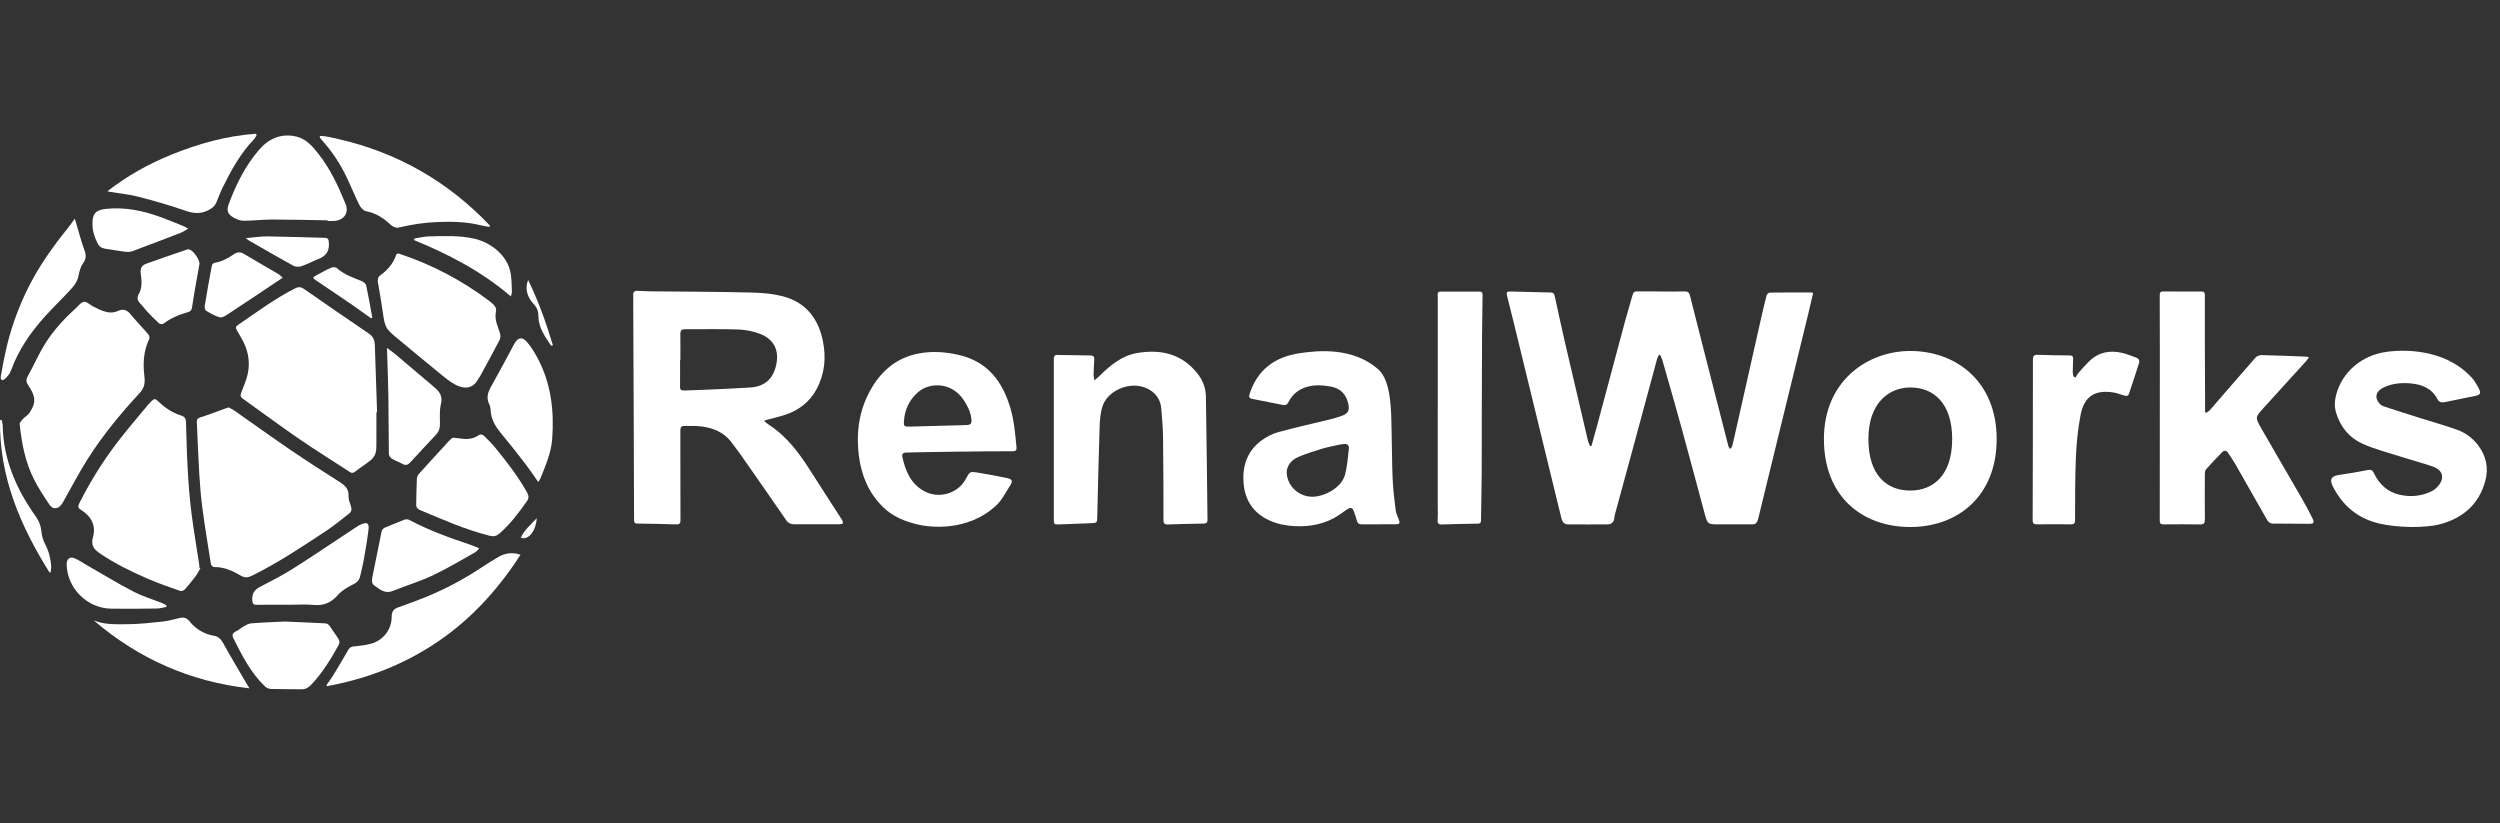 <svg width="243" height="80" viewBox="0 0 243 80" fill="none" xmlns="http://www.w3.org/2000/svg">
<rect x="0" y="0" width="243" height="80" fill="#333333" stroke="none"/>
<path d="M154.697 43.331C154.883 42.657 155.075 41.983 155.255 41.306C156.151 37.958 157.042 34.61 157.945 31.261C158.176 30.398 158.451 29.544 158.683 28.681C158.737 28.474 158.835 28.33 159.024 28.327C160.595 28.3 162.168 28.37 163.739 28.327C164.065 28.318 164.187 28.425 164.269 28.748C165.264 32.697 166.279 36.644 167.289 40.59C167.526 41.517 167.761 42.447 168.002 43.374C168.027 43.472 168.106 43.554 168.158 43.645C168.231 43.554 168.341 43.472 168.368 43.368C168.545 42.645 168.704 41.919 168.868 41.197C169.628 37.83 170.384 34.463 171.143 31.096C171.323 30.297 171.506 29.498 171.714 28.709C171.744 28.596 171.915 28.44 172.022 28.44C173.366 28.422 174.711 28.428 176.056 28.431C176.102 28.431 176.148 28.456 176.236 28.48C176.078 29.163 175.925 29.834 175.763 30.505C174.784 34.521 173.799 38.534 172.817 42.551C172.174 45.182 171.534 47.814 170.89 50.446C170.826 50.712 170.704 50.962 170.378 50.965C169.313 50.974 168.246 50.952 167.182 50.965C165.974 50.98 165.974 50.971 165.666 49.824C164.928 47.086 164.205 44.344 163.452 41.611C162.845 39.401 162.208 37.196 161.577 34.991C161.528 34.817 161.433 34.658 161.36 34.494C161.324 34.494 161.287 34.494 161.25 34.494C161.189 34.619 161.11 34.741 161.073 34.872C160.311 37.681 159.555 40.492 158.795 43.304C158.216 45.445 157.627 47.586 157.048 49.723C156.996 49.919 156.923 50.114 156.914 50.312C156.899 50.724 156.639 50.962 156.298 50.968C154.993 50.989 153.687 50.968 152.382 50.968C152.025 50.968 151.851 50.711 151.766 50.364C151.211 48.049 150.638 45.737 150.074 43.426C149.308 40.279 148.546 37.135 147.777 33.987C147.35 32.237 146.926 30.486 146.481 28.739C146.399 28.419 146.481 28.324 146.792 28.334C148.11 28.37 149.427 28.407 150.748 28.431C151.046 28.437 151.089 28.638 151.135 28.852C151.458 30.316 151.766 31.783 152.105 33.243C152.843 36.436 153.593 39.626 154.343 42.816C154.386 43.002 154.48 43.176 154.55 43.356C154.596 43.35 154.645 43.341 154.691 43.334L154.697 43.331Z" fill="white"/>
<path d="M74.266 40.919C74.464 41.075 74.62 41.215 74.793 41.328C76.559 42.48 77.749 44.139 78.849 45.878C79.838 47.436 80.85 48.979 81.844 50.535C81.905 50.632 81.917 50.76 81.951 50.873C81.835 50.904 81.716 50.961 81.6 50.961C80.142 50.968 78.682 50.961 77.224 50.961C76.876 50.961 76.62 50.858 76.404 50.541C74.931 48.394 73.436 46.262 71.945 44.127C71.707 43.786 71.439 43.465 71.198 43.124C70.353 41.922 69.121 41.495 67.721 41.407C67.343 41.383 66.959 41.422 66.581 41.398C66.221 41.377 66.126 41.538 66.129 41.871C66.142 43.868 66.126 49.653 66.142 50.55C66.148 50.855 66.062 50.983 65.736 50.971C64.468 50.931 63.202 50.904 61.933 50.888C61.653 50.885 61.631 50.73 61.631 50.522C61.631 49.778 61.567 31.465 61.549 29.495C61.549 29.23 61.567 28.965 61.549 28.702C61.528 28.388 61.665 28.257 61.97 28.269C62.412 28.288 62.857 28.312 63.3 28.318C64.364 28.33 70.984 28.367 73.226 28.44C74.168 28.471 75.132 28.556 76.044 28.788C78.294 29.358 79.532 30.925 79.984 33.136C80.316 34.768 80.164 36.357 79.362 37.842C78.727 39.016 77.736 39.806 76.495 40.257C75.833 40.498 75.135 40.639 74.455 40.825C74.409 40.837 74.37 40.864 74.272 40.916L74.266 40.919ZM66.129 35.006C66.129 35.006 66.111 35.006 66.102 35.006C66.102 35.875 66.111 36.747 66.099 37.616C66.096 37.906 66.261 37.961 66.483 37.955C67.002 37.946 67.52 37.931 68.039 37.906C69.655 37.833 71.274 37.772 72.891 37.668C74.327 37.577 75.147 36.845 75.449 35.463C75.751 34.079 75.242 32.987 73.909 32.466C73.241 32.203 72.494 32.054 71.777 32.026C70.042 31.965 68.304 32.008 66.569 32.002C66.236 32.002 66.126 32.148 66.129 32.466C66.142 33.31 66.133 34.158 66.133 35.003L66.129 35.006Z" fill="white"/>
<path d="M214.436 40.126C214.561 40.038 214.708 39.971 214.805 39.858C216.281 38.159 217.748 36.448 219.236 34.759C219.364 34.612 219.633 34.512 219.834 34.518C221.289 34.548 222.746 34.609 224.201 34.667C224.259 34.667 224.32 34.704 224.43 34.74C224.314 34.89 224.225 35.024 224.119 35.14C222.759 36.64 221.395 38.135 220.035 39.635C219.203 40.556 219.184 40.568 219.794 41.633C221.106 43.923 222.444 46.201 223.762 48.488C224.122 49.113 224.46 49.748 224.777 50.394C224.979 50.806 224.905 50.913 224.439 50.913C223.271 50.913 222.106 50.9 220.938 50.891C220.673 50.891 220.502 50.781 220.365 50.54C219.334 48.714 218.294 46.893 217.251 45.076C217.05 44.725 216.812 44.395 216.595 44.054C216.434 43.801 216.223 43.721 216.004 43.944C215.464 44.49 214.93 45.048 214.421 45.624C214.32 45.737 214.314 45.957 214.311 46.125C214.305 47.576 214.299 49.031 214.314 50.483C214.317 50.836 214.226 50.98 213.845 50.974C212.664 50.952 211.484 50.961 210.304 50.97C210.033 50.97 209.926 50.891 209.929 50.598C209.938 45.216 209.938 39.833 209.938 34.451C209.938 32.529 209.938 30.611 209.926 28.69C209.926 28.425 210.011 28.327 210.273 28.327C211.515 28.336 212.756 28.345 213.997 28.339C214.302 28.339 214.311 28.501 214.311 28.727C214.308 30.23 214.308 31.734 214.311 33.237C214.314 35.006 214.326 36.775 214.332 38.543C214.332 39.044 214.332 39.544 214.332 40.047C214.366 40.074 214.403 40.099 214.436 40.126Z" fill="white"/>
<path d="M36.588 40.078C36.588 41.114 36.594 42.151 36.585 43.185C36.585 43.487 36.585 43.804 36.49 44.085C36.408 44.329 36.231 44.573 36.03 44.734C35.539 45.131 35.002 45.463 34.505 45.85C34.316 46 34.176 45.994 33.999 45.875C32.355 44.804 30.687 43.771 29.071 42.66C27.226 41.392 25.427 40.053 23.603 38.754C23.368 38.586 23.35 38.422 23.444 38.175C23.67 37.574 23.938 36.979 24.076 36.36C24.347 35.113 24.1 33.933 23.444 32.835C23.295 32.585 23.151 32.331 23.008 32.078C22.898 31.886 22.911 31.731 23.115 31.593C24.939 30.361 26.698 29.032 28.677 28.032C28.988 27.876 29.235 27.87 29.519 28.068C31.632 29.532 33.746 30.993 35.874 32.438C36.295 32.725 36.42 33.106 36.436 33.564C36.509 35.735 36.579 37.906 36.652 40.075C36.634 40.075 36.615 40.075 36.594 40.075L36.588 40.078Z" fill="white"/>
<path d="M134.021 50.965C133.462 50.965 132.904 50.958 132.346 50.965C132.087 50.968 131.959 50.864 131.892 50.611C131.813 50.294 131.685 49.989 131.584 49.678C131.477 49.348 131.267 49.306 130.998 49.476C130.73 49.647 130.477 49.836 130.218 50.016C128.876 50.928 127.382 51.227 125.781 51.138C124.96 51.093 124.176 50.934 123.426 50.602C121.85 49.903 121.02 48.659 120.877 46.982C120.74 45.356 121.2 43.911 122.53 42.877C123.027 42.49 123.631 42.176 124.234 42.008C125.89 41.547 127.574 41.184 129.242 40.773C129.66 40.669 130.074 40.55 130.477 40.398C131.038 40.187 131.181 39.888 131.065 39.309C130.876 38.354 130.324 37.751 129.352 37.574C128.586 37.434 127.821 37.382 127.055 37.598C126.226 37.833 125.616 38.33 125.235 39.092C125.119 39.324 124.969 39.416 124.725 39.367C123.722 39.169 122.719 38.964 121.715 38.769C121.42 38.711 121.368 38.574 121.462 38.287C122.228 35.927 123.914 34.695 126.314 34.332C128.074 34.067 131.459 33.719 133.947 35.881C135.295 37.052 135.219 40.19 135.265 41.98C135.304 43.508 135.298 45.039 135.365 46.564C135.411 47.583 135.533 48.598 135.661 49.608C135.701 49.925 135.869 50.227 135.978 50.535C136.094 50.861 136.036 50.955 135.695 50.958C135.137 50.965 134.579 50.958 134.021 50.958V50.965ZM127.534 48.284C128.672 48.293 130.404 47.454 130.748 46.103C130.956 45.295 131.014 44.444 131.111 43.612C131.148 43.292 130.959 43.118 130.62 43.158C130.459 43.179 130.294 43.197 130.135 43.231C129.58 43.356 129.019 43.459 128.479 43.624C127.708 43.859 126.933 44.1 126.192 44.417C125.415 44.749 125.009 45.411 125.073 46.052C125.195 47.308 126.256 48.266 127.537 48.281L127.534 48.284Z" fill="white"/>
<path d="M89.207 50.983C87.886 50.666 86.767 50.202 85.822 49.278C84.434 47.918 83.733 46.228 83.489 44.341C83.184 41.974 83.516 39.711 84.769 37.635C85.782 35.957 87.212 34.792 89.152 34.387C90.515 34.1 91.899 34.188 93.26 34.515C95.989 35.17 97.431 37.061 98.194 39.608C98.569 40.861 98.679 42.154 98.801 43.447C98.834 43.807 98.688 43.865 98.371 43.862C96.178 43.85 89.31 43.944 88.069 43.987C87.798 43.996 87.642 44.13 87.703 44.392C88.008 45.753 88.496 47.003 89.82 47.735C91.247 48.525 93.116 47.985 93.882 46.549C94.254 45.847 94.26 45.817 95.04 45.939C95.989 46.085 96.934 46.268 97.874 46.466C98.404 46.579 98.471 46.747 98.179 47.201C97.752 47.857 97.404 48.595 96.834 49.126C93.979 51.791 90.164 51.215 89.207 50.983ZM93.86 41.319C94.376 41.3 94.479 41.2 94.412 40.657C94.33 40.026 94.055 39.483 93.72 38.958C92.519 37.07 90.341 37.168 89.252 38.104C88.374 38.861 87.926 39.836 87.859 40.983C87.834 41.41 87.907 41.477 88.359 41.468C90.054 41.431 93.159 41.346 93.863 41.319H93.86Z" fill="white"/>
<path d="M102.718 34.5C103.063 34.5 105.21 34.548 105.994 34.551C106.283 34.551 106.378 34.679 106.363 34.942C106.335 35.433 106.308 35.924 106.295 36.415C106.292 36.567 106.341 36.723 106.378 36.961C106.546 36.823 106.655 36.75 106.75 36.659C107.829 35.588 108.97 34.579 110.528 34.314C112.84 33.92 114.895 34.39 116.414 36.332C116.911 36.967 117.198 37.72 117.213 38.507C117.289 42.511 117.317 46.515 117.369 50.516C117.372 50.815 117.237 50.885 116.981 50.891C115.829 50.913 114.673 50.934 113.52 50.977C113.175 50.989 113.09 50.867 113.09 50.541C113.09 47.836 113.084 45.13 113.047 42.429C113.035 41.511 112.947 40.59 112.87 39.675C112.755 38.269 111.513 37.507 110.294 37.485C108.967 37.461 107.579 38.281 107.18 39.449C106.963 40.08 106.908 40.782 106.884 41.456C106.786 44.359 106.725 47.262 106.655 50.169C106.64 50.83 106.643 50.833 105.981 50.858C104.981 50.897 103.981 50.943 102.981 50.971C102.435 50.986 102.432 50.971 102.432 50.431C102.432 45.237 102.432 40.044 102.432 34.847C102.432 34.75 102.465 34.503 102.718 34.503V34.5Z" fill="white"/>
<path d="M22.235 39.602C22.409 39.699 22.601 39.788 22.775 39.907C24.623 41.2 26.45 42.517 28.313 43.786C29.862 44.841 31.442 45.85 33.022 46.857C33.531 47.183 33.912 47.522 33.878 48.202C33.863 48.528 34 48.87 34.107 49.19C34.208 49.492 34.177 49.733 33.918 49.931C33.183 50.489 32.479 51.093 31.707 51.599C29.35 53.151 27.005 54.725 24.461 55.972C24.092 56.152 23.781 56.167 23.424 55.96C22.61 55.484 21.765 55.094 20.783 55.118C20.689 55.118 20.518 54.935 20.5 54.819C20.216 53.054 19.927 51.288 19.689 49.513C19.539 48.403 19.442 47.281 19.375 46.161C19.271 44.46 19.216 42.758 19.131 41.056C19.115 40.77 19.204 40.654 19.494 40.562C20.274 40.319 21.037 40.017 21.805 39.742C21.933 39.696 22.064 39.654 22.238 39.596L22.235 39.602Z" fill="white"/>
<path d="M231.211 50.87C229.153 50.388 227.677 49.123 226.737 47.247C226.402 46.579 226.618 46.271 227.372 46.162C228.311 46.024 229.247 45.869 230.177 45.683C230.485 45.622 230.616 45.722 230.735 45.973C231.257 47.07 232.068 47.836 233.291 48.101C234.367 48.333 235.407 48.223 236.395 47.729C236.539 47.656 236.673 47.552 236.795 47.443C237.542 46.759 237.704 45.783 236.447 45.344C235.41 44.981 234.343 44.707 233.297 44.371C232.071 43.978 230.809 43.658 229.641 43.133C228.344 42.551 227.475 41.493 227.064 40.105C226.902 39.556 226.917 39.013 227.051 38.464C227.625 36.144 229.57 34.54 231.952 34.204C234.511 33.844 238.24 34.262 240.445 36.931C240.637 37.226 240.833 37.525 240.979 37.845C241.15 38.224 241.061 38.382 240.659 38.468C239.631 38.684 238.603 38.885 237.576 39.096C237.289 39.154 237.06 39.059 236.929 38.812C236.371 37.733 235.392 37.354 234.27 37.263C233.392 37.19 232.519 37.269 231.705 37.653C230.982 37.995 230.787 38.541 231.193 39.111C231.312 39.276 231.504 39.431 231.693 39.495C232.876 39.892 234.072 40.267 235.261 40.642C236.453 41.017 237.661 41.352 238.838 41.776C239.646 42.066 240.339 42.578 240.863 43.268C241.665 44.317 241.915 45.506 241.564 46.772C240.967 48.934 239.515 50.269 237.377 50.901C235.728 51.386 232.937 51.282 231.211 50.879V50.87Z" fill="white"/>
<path d="M1.902 41.169C1.966 41.075 2.061 40.895 2.198 40.755C2.415 40.526 2.714 40.361 2.881 40.105C3.503 39.16 3.497 38.55 2.756 37.464C2.537 37.141 2.512 36.912 2.695 36.58C3.156 35.738 3.561 34.869 4.022 34.027C4.876 32.469 6.044 31.16 7.355 29.974C7.617 29.736 7.88 29.367 8.169 29.337C8.453 29.306 8.767 29.648 9.078 29.803C9.404 29.968 9.734 30.133 10.078 30.249C10.533 30.401 11.008 30.438 11.454 30.227C11.96 29.989 12.32 30.108 12.674 30.532C13.238 31.212 13.86 31.847 14.433 32.521C14.522 32.621 14.555 32.862 14.497 32.981C13.933 34.143 13.89 35.363 14.037 36.607C14.104 37.184 14.052 37.681 13.604 38.166C11.768 40.157 10.036 42.243 8.578 44.524C7.764 45.799 7.065 47.147 6.315 48.461C6.202 48.659 6.108 48.867 5.971 49.047C5.632 49.492 5.141 49.534 4.827 49.08C4.293 48.302 3.775 47.503 3.342 46.665C2.473 44.984 2.11 43.155 1.908 41.169H1.902Z" fill="white"/>
<path d="M19.477 55.228C19.325 55.49 19.2 55.768 19.017 56.005C18.678 56.457 18.318 56.899 17.94 57.317C17.852 57.414 17.617 57.475 17.492 57.43C16.455 57.064 15.409 56.707 14.402 56.271C12.789 55.569 11.207 54.807 9.74 53.813C9.127 53.398 8.81 53.02 9.041 52.191C9.349 51.08 8.864 50.166 7.87 49.559C7.593 49.391 7.553 49.226 7.696 48.943C8.703 46.936 9.877 45.03 11.219 43.24C12.219 41.907 13.323 40.648 14.381 39.358C14.46 39.26 14.549 39.169 14.637 39.077C14.997 38.711 15.073 38.711 15.433 39.062C16.061 39.669 16.784 40.132 17.62 40.395C17.964 40.504 18.071 40.709 18.08 41.029C18.129 42.569 18.157 44.109 18.245 45.646C18.324 47.043 18.431 48.44 18.605 49.827C18.818 51.526 19.114 53.215 19.37 54.908C19.383 54.993 19.37 55.084 19.37 55.173C19.404 55.191 19.44 55.21 19.474 55.228H19.477Z" fill="white"/>
<path d="M139.752 39.77C139.752 36.433 139.752 33.097 139.752 29.761C139.752 29.383 139.758 29.005 139.742 28.629C139.733 28.413 139.819 28.343 140.029 28.343C141.285 28.349 142.542 28.349 143.798 28.343C144.14 28.343 144.106 28.572 144.103 28.785C144.088 30.072 144.064 31.362 144.055 32.649C144.039 35.39 144.036 38.132 144.027 40.877C144.024 42.581 144.033 44.286 144.021 45.991C144.009 47.519 143.972 49.047 143.954 50.574C143.954 50.794 143.887 50.895 143.652 50.898C142.484 50.916 141.319 50.937 140.151 50.977C139.806 50.989 139.718 50.867 139.739 50.535C139.773 50.059 139.748 49.577 139.748 49.098C139.748 45.991 139.748 42.88 139.748 39.773H139.752V39.77Z" fill="white"/>
<path d="M48.195 30.313C48.064 31.176 48.405 31.749 48.591 32.359C48.652 32.563 48.661 32.844 48.57 33.024C47.963 34.201 47.32 35.363 46.688 36.528C46.615 36.659 46.514 36.778 46.441 36.909C45.923 37.845 45.054 37.79 44.313 37.415C43.745 37.129 43.245 36.699 42.745 36.293C41.419 35.217 40.11 34.119 38.793 33.033C37.421 31.899 37.43 31.899 37.183 30.175C37.055 29.267 36.893 28.361 36.737 27.455C36.686 27.156 36.731 26.922 37.003 26.73C37.689 26.242 38.207 25.616 38.494 24.817C38.561 24.628 38.656 24.613 38.842 24.674C41.995 25.723 44.892 27.245 47.542 29.242C47.963 29.559 48.338 29.898 48.195 30.316V30.313Z" fill="white"/>
<path d="M201.74 36.711C201.841 36.549 201.917 36.369 202.042 36.226C202.374 35.845 202.713 35.467 203.073 35.113C203.975 34.225 205.073 34.024 206.269 34.299C206.723 34.402 207.156 34.592 207.598 34.744C207.867 34.835 208.001 35.022 207.912 35.299C207.595 36.296 207.269 37.287 206.933 38.278C206.845 38.538 206.622 38.489 206.418 38.428C206.092 38.333 205.769 38.202 205.436 38.15C203.372 37.824 202.545 38.757 202.231 40.349C201.969 41.691 201.838 43.069 201.777 44.439C201.688 46.482 201.706 48.528 201.694 50.574C201.694 50.876 201.587 50.968 201.292 50.965C200.188 50.953 199.084 50.956 197.98 50.965C197.69 50.965 197.574 50.873 197.574 50.571C197.589 45.366 197.602 40.163 197.599 34.957C197.599 34.592 197.708 34.476 198.068 34.488C199.105 34.524 200.145 34.543 201.182 34.549C201.441 34.549 201.517 34.653 201.508 34.887C201.49 35.314 201.475 35.744 201.472 36.174C201.472 36.305 201.505 36.44 201.527 36.571L201.734 36.702L201.74 36.711Z" fill="white"/>
<path d="M44.035 42.541C44.362 42.578 44.615 42.599 44.865 42.636C45.447 42.721 46.005 42.657 46.499 42.322C46.774 42.136 46.963 42.273 47.131 42.444C47.488 42.801 47.85 43.157 48.168 43.551C49.29 44.935 50.385 46.341 51.254 47.906C51.416 48.199 51.403 48.455 51.217 48.717C50.421 49.842 49.598 50.946 48.546 51.858C48.253 52.111 47.991 52.175 47.588 52.075C45.255 51.489 43.072 50.519 40.867 49.595C40.626 49.495 40.449 49.351 40.455 49.068C40.474 48.223 40.48 47.378 40.519 46.533C40.528 46.366 40.623 46.17 40.739 46.039C41.736 44.929 42.748 43.831 43.758 42.734C43.846 42.639 43.974 42.578 44.032 42.541H44.035Z" fill="white"/>
<path d="M31.843 21.417C30.047 21.386 28.248 21.338 26.451 21.338C25.53 21.338 24.607 21.457 23.686 21.457C23.353 21.457 22.99 21.322 22.701 21.148C22.109 20.795 22.002 20.462 22.243 19.816C22.941 17.937 23.826 16.156 25.134 14.613C26.089 13.488 27.287 12.936 28.772 13.265C29.757 13.485 30.383 14.226 30.971 14.979C32.121 16.446 32.895 18.117 33.591 19.828C33.932 20.673 33.466 21.383 32.526 21.472C32.301 21.493 32.069 21.475 31.843 21.475C31.843 21.457 31.843 21.438 31.843 21.42V21.417Z" fill="white"/>
<path d="M50.594 53.919C48.292 57.494 45.459 60.549 41.854 62.83C38.762 64.788 35.383 66.036 31.79 66.694C31.772 66.661 31.751 66.627 31.732 66.594C31.952 66.276 32.187 65.972 32.385 65.645C32.885 64.825 33.382 64.004 33.852 63.169C33.989 62.925 34.148 62.858 34.416 62.83C34.992 62.773 35.578 62.712 36.13 62.547C37.298 62.199 38.076 61.147 38.072 59.936C38.072 59.467 38.243 59.208 38.664 59.052C39.6 58.707 40.546 58.378 41.467 58C43.309 57.24 45.062 56.31 46.724 55.212C47.273 54.85 47.831 54.499 48.395 54.163C49.063 53.767 49.78 53.645 50.591 53.919H50.594Z" fill="white"/>
<path d="M47.583 22.058C47.278 22 46.967 21.96 46.665 21.884C45.311 21.551 43.935 21.53 42.551 21.579C41.255 21.624 39.986 21.823 38.727 22.125C38.51 22.176 38.165 22.027 37.989 21.859C37.29 21.204 36.534 20.709 35.567 20.523C35.317 20.475 35.049 20.161 34.921 19.901C34.5 19.069 34.152 18.197 33.756 17.352C33.115 15.995 32.313 14.745 31.295 13.631C31.228 13.558 31.163 13.476 31.109 13.393C31.09 13.366 31.096 13.32 31.078 13.207C31.709 13.223 32.295 13.381 32.883 13.515C38.656 14.833 43.56 17.657 47.625 21.932L47.589 22.054L47.583 22.058Z" fill="white"/>
<path d="M52.315 46.851C51.885 46.238 51.519 45.68 51.113 45.152C50.327 44.13 49.534 43.112 48.707 42.121C48.14 41.444 47.716 40.727 47.686 39.821C47.679 39.648 47.64 39.465 47.564 39.309C47.265 38.714 47.387 38.19 47.704 37.629C48.488 36.244 49.229 34.835 49.982 33.435C50.327 32.798 50.747 32.694 51.223 33.243C51.632 33.716 51.964 34.268 52.26 34.82C53.571 37.287 53.876 39.94 53.672 42.682C53.571 44.03 53.032 45.24 52.544 46.469C52.504 46.573 52.431 46.662 52.318 46.845L52.315 46.851Z" fill="white"/>
<path d="M10.433 18.593C12.394 17.068 14.458 15.928 16.648 15.037C19.289 13.967 22.015 13.198 24.87 13C24.897 13.037 24.921 13.076 24.949 13.113C24.873 13.244 24.821 13.393 24.717 13.5C23.393 14.879 22.482 16.525 21.646 18.218C21.424 18.669 21.244 19.142 21.061 19.611C20.893 20.038 20.594 20.273 20.17 20.471C19.408 20.828 18.737 20.734 17.962 20.462C16.462 19.935 14.925 19.505 13.382 19.105C12.516 18.883 11.613 18.803 10.729 18.657C10.671 18.648 10.613 18.633 10.43 18.59L10.433 18.593Z" fill="white"/>
<path d="M27.706 60.415C28.721 60.458 30.176 60.516 31.631 60.592C31.762 60.598 31.927 60.693 32.006 60.799C32.314 61.214 32.591 61.653 32.884 62.08C33.04 62.306 33.018 62.519 32.887 62.751C32.128 64.108 31.32 65.432 30.237 66.566C29.969 66.847 29.685 67.011 29.276 66.999C28.301 66.975 27.325 66.999 26.349 66.969C26.145 66.963 25.901 66.859 25.754 66.719C24.388 65.407 23.543 63.751 22.711 62.092C22.503 61.678 22.601 61.525 23.019 61.327C23.22 61.233 23.382 61.056 23.577 60.949C23.836 60.809 24.104 60.623 24.382 60.595C25.339 60.51 26.303 60.482 27.703 60.412L27.706 60.415Z" fill="white"/>
<path d="M9.117 60.305C10.157 60.732 11.249 60.677 12.316 60.674C13.49 60.674 14.664 60.537 15.832 60.415C16.381 60.357 16.921 60.192 17.461 60.067C17.854 59.976 18.153 60.052 18.425 60.394C19.028 61.147 19.824 61.626 20.785 61.794C21.227 61.87 21.471 62.12 21.685 62.504C22.386 63.773 23.133 65.014 23.862 66.267C23.975 66.459 24.091 66.648 24.246 66.908C18.455 66.252 13.457 64.017 9.117 60.308V60.305Z" fill="white"/>
<path d="M28.153 58.781C27.086 58.781 26.021 58.769 24.957 58.787C24.616 58.793 24.549 58.668 24.524 58.348C24.472 57.717 24.731 57.326 25.274 57.043C26.305 56.503 27.351 55.978 28.336 55.362C30.02 54.307 31.663 53.188 33.322 52.096C33.798 51.782 34.271 51.465 34.749 51.154C34.856 51.084 34.969 51.026 35.085 50.977C35.673 50.718 35.893 50.837 35.82 51.468C35.701 52.48 35.521 53.487 35.344 54.49C35.253 55.012 35.115 55.524 34.999 56.039C34.911 56.423 34.67 56.628 34.304 56.811C33.77 57.079 33.218 57.402 32.834 57.842C32.185 58.586 31.459 58.897 30.477 58.799C29.711 58.723 28.931 58.784 28.156 58.784L28.153 58.781Z" fill="white"/>
<path d="M46.58 53.3C46.427 53.456 46.339 53.593 46.214 53.666C44.844 54.429 43.5 55.249 42.085 55.917C40.831 56.509 39.489 56.914 38.196 57.433C37.699 57.634 37.294 57.533 36.876 57.256C36.08 56.731 36.068 56.737 36.251 55.81C36.525 54.438 36.815 53.072 37.083 51.699C37.132 51.456 37.26 51.343 37.483 51.254C38.084 51.022 38.666 50.754 39.267 50.525C39.41 50.471 39.627 50.458 39.758 50.525C41.63 51.523 43.612 52.248 45.622 52.916C45.918 53.014 46.205 53.148 46.577 53.297L46.58 53.3Z" fill="white"/>
<path d="M37.613 33.82C37.882 34.018 38.15 34.201 38.4 34.408C39.602 35.418 40.797 36.433 41.992 37.446C42.06 37.504 42.121 37.568 42.191 37.623C42.721 38.047 43.045 38.501 42.859 39.27C42.706 39.895 42.764 40.572 42.764 41.227C42.764 41.63 42.663 41.953 42.38 42.252C41.535 43.139 40.706 44.045 39.876 44.948C39.65 45.195 39.428 45.268 39.114 45.088C38.784 44.902 38.415 44.786 38.092 44.588C37.949 44.499 37.802 44.286 37.799 44.127C37.769 42.273 37.781 40.416 37.751 38.562C37.726 37.001 37.662 35.442 37.613 33.82Z" fill="white"/>
<path d="M7.273 21.258C7.413 21.737 7.523 22.127 7.642 22.518C7.822 23.106 7.974 23.707 8.197 24.28C8.377 24.744 8.395 25.143 8.093 25.561C7.816 25.942 7.712 26.385 7.62 26.857C7.541 27.263 7.285 27.678 6.998 27.995C6.144 28.943 5.211 29.822 4.357 30.77C2.964 32.322 1.79 34.015 1.076 36C0.963 36.314 0.722 36.61 0.469 36.836C0.219 37.055 0.027 36.933 0.079 36.601C0.186 35.906 0.326 35.213 0.469 34.524C0.957 32.167 1.75 29.91 2.845 27.766C3.854 25.787 5.132 23.988 6.523 22.262C6.757 21.969 6.971 21.661 7.267 21.261L7.273 21.258Z" fill="white"/>
<path d="M19.394 25.628C19.269 26.32 19.126 27.098 18.991 27.882C18.876 28.553 18.76 29.221 18.662 29.895C18.625 30.142 18.516 30.273 18.278 30.337C17.418 30.578 16.607 30.913 15.887 31.459C15.799 31.526 15.545 31.511 15.463 31.435C15.055 31.063 14.667 30.663 14.286 30.261C14.051 30.014 13.859 29.724 13.618 29.483C13.344 29.208 13.301 28.922 13.484 28.596C13.841 27.961 13.78 27.284 13.682 26.607C13.615 26.134 13.743 25.805 14.201 25.637C15.518 25.155 16.848 24.713 18.174 24.256C18.244 24.232 18.327 24.228 18.4 24.244C18.732 24.308 19.403 25.192 19.391 25.631L19.394 25.628Z" fill="white"/>
<path d="M27.476 26.992C27.253 27.141 27.079 27.26 26.906 27.376C25.305 28.443 23.707 29.52 22.099 30.575C21.877 30.721 21.56 30.901 21.349 30.84C20.886 30.709 20.45 30.456 20.032 30.203C19.925 30.139 19.876 29.873 19.901 29.718C20.117 28.404 20.352 27.089 20.599 25.781C20.617 25.683 20.779 25.552 20.889 25.537C21.59 25.436 22.173 25.082 22.743 24.704C23.06 24.494 23.347 24.466 23.688 24.668C24.798 25.329 25.921 25.967 27.031 26.623C27.177 26.708 27.296 26.839 27.473 26.988L27.476 26.992Z" fill="white"/>
<path d="M18.288 22.228C18.017 22.384 17.828 22.527 17.614 22.609C16.035 23.222 14.452 23.829 12.863 24.418C12.649 24.497 12.39 24.497 12.162 24.47C11.573 24.399 10.991 24.284 10.405 24.204C10.054 24.158 9.731 24.088 9.542 23.747C9.124 22.984 8.905 22.179 9.014 21.31C9.097 20.657 9.475 20.395 10.274 20.307C12.162 20.096 13.949 20.493 15.702 21.133C16.437 21.402 17.16 21.71 17.886 22.005C17.998 22.051 18.099 22.121 18.294 22.228H18.288Z" fill="white"/>
<path d="M49.658 28.815C46.804 26.366 43.599 24.716 40.238 23.332C40.254 23.283 40.269 23.234 40.284 23.183C40.751 23.112 41.214 22.993 41.681 22.978C43.16 22.939 44.654 22.871 46.106 23.201C47.569 23.533 49.353 24.72 49.649 26.647C49.738 27.217 49.732 27.803 49.759 28.382C49.762 28.474 49.716 28.568 49.658 28.812V28.815Z" fill="white"/>
<path d="M16.166 58.994C15.864 59.046 15.562 59.144 15.26 59.147C13.778 59.168 12.293 59.183 10.811 59.162C8.451 59.128 6.502 57.155 6.48 54.816C6.477 54.337 6.801 54.072 7.246 54.261C7.685 54.447 8.082 54.728 8.496 54.965C9.978 55.813 11.433 56.704 12.949 57.491C13.851 57.96 14.845 58.259 15.797 58.637C15.928 58.689 16.05 58.765 16.178 58.832C16.175 58.887 16.169 58.942 16.166 58.994Z" fill="white"/>
<path d="M23.891 23.149C24.641 23.085 25.299 22.972 25.961 22.978C27.834 23 29.703 23.07 31.576 23.116C31.826 23.122 31.92 23.21 31.954 23.469C32.06 24.296 31.774 24.857 30.975 25.165C30.411 25.384 29.874 25.68 29.304 25.875C29.069 25.955 28.724 25.945 28.514 25.83C27.062 25.034 25.632 24.201 24.196 23.378C24.113 23.332 24.043 23.262 23.894 23.146L23.891 23.149Z" fill="white"/>
<path d="M4.812 55.643C1.966 51.108 -0.08 46.317 0.002 40.849C0.054 40.834 0.103 40.819 0.155 40.803C0.191 40.977 0.256 41.154 0.259 41.328C0.317 44.646 1.579 47.534 3.47 50.19C3.796 50.647 3.976 51.12 4.028 51.684C4.068 52.111 4.208 52.553 4.406 52.934C4.751 53.599 4.928 54.298 4.976 55.033C4.989 55.228 4.94 55.426 4.918 55.624C4.882 55.63 4.845 55.636 4.812 55.646V55.643Z" fill="white"/>
<path d="M36.064 30.938C35.399 30.465 34.74 29.98 34.066 29.517C32.95 28.751 31.828 28.001 30.706 27.245C30.373 27.022 30.373 26.958 30.727 26.772C31.206 26.516 31.678 26.245 32.176 26.025C32.331 25.955 32.615 25.949 32.724 26.046C33.435 26.678 34.301 26.986 35.161 27.324C35.338 27.394 35.558 27.577 35.594 27.742C35.817 28.782 35.994 29.834 36.189 30.88C36.149 30.898 36.106 30.917 36.067 30.935L36.064 30.938Z" fill="white"/>
<path d="M53.635 33.603C53.601 33.591 53.556 33.588 53.537 33.563C52.952 32.679 52.324 31.816 52.33 30.682C52.333 30.236 52.171 29.864 51.854 29.529C51.207 28.846 51.015 27.977 51.336 27.217C52.351 29.291 53.092 31.407 53.742 33.557C53.705 33.573 53.669 33.588 53.632 33.603H53.635Z" fill="white"/>
<path d="M52.166 50.367C52.136 51.452 51.413 52.587 50.617 52.264C50.965 51.501 51.602 50.998 52.166 50.367Z" fill="white"/>
<path d="M185.681 34.116C181.518 34.116 177.285 37.025 177.285 42.67C177.285 48.315 181.045 51.224 185.681 51.224C190.316 51.224 194.076 48.211 194.076 42.67C194.076 37.129 190.188 34.116 185.681 34.116ZM185.681 47.683C183.433 47.683 181.609 46.241 181.609 42.673C181.609 39.105 183.662 37.662 185.681 37.662C187.928 37.662 189.752 39.172 189.752 42.673C189.752 46.174 187.928 47.683 185.681 47.683Z" fill="white"/>
</svg>
